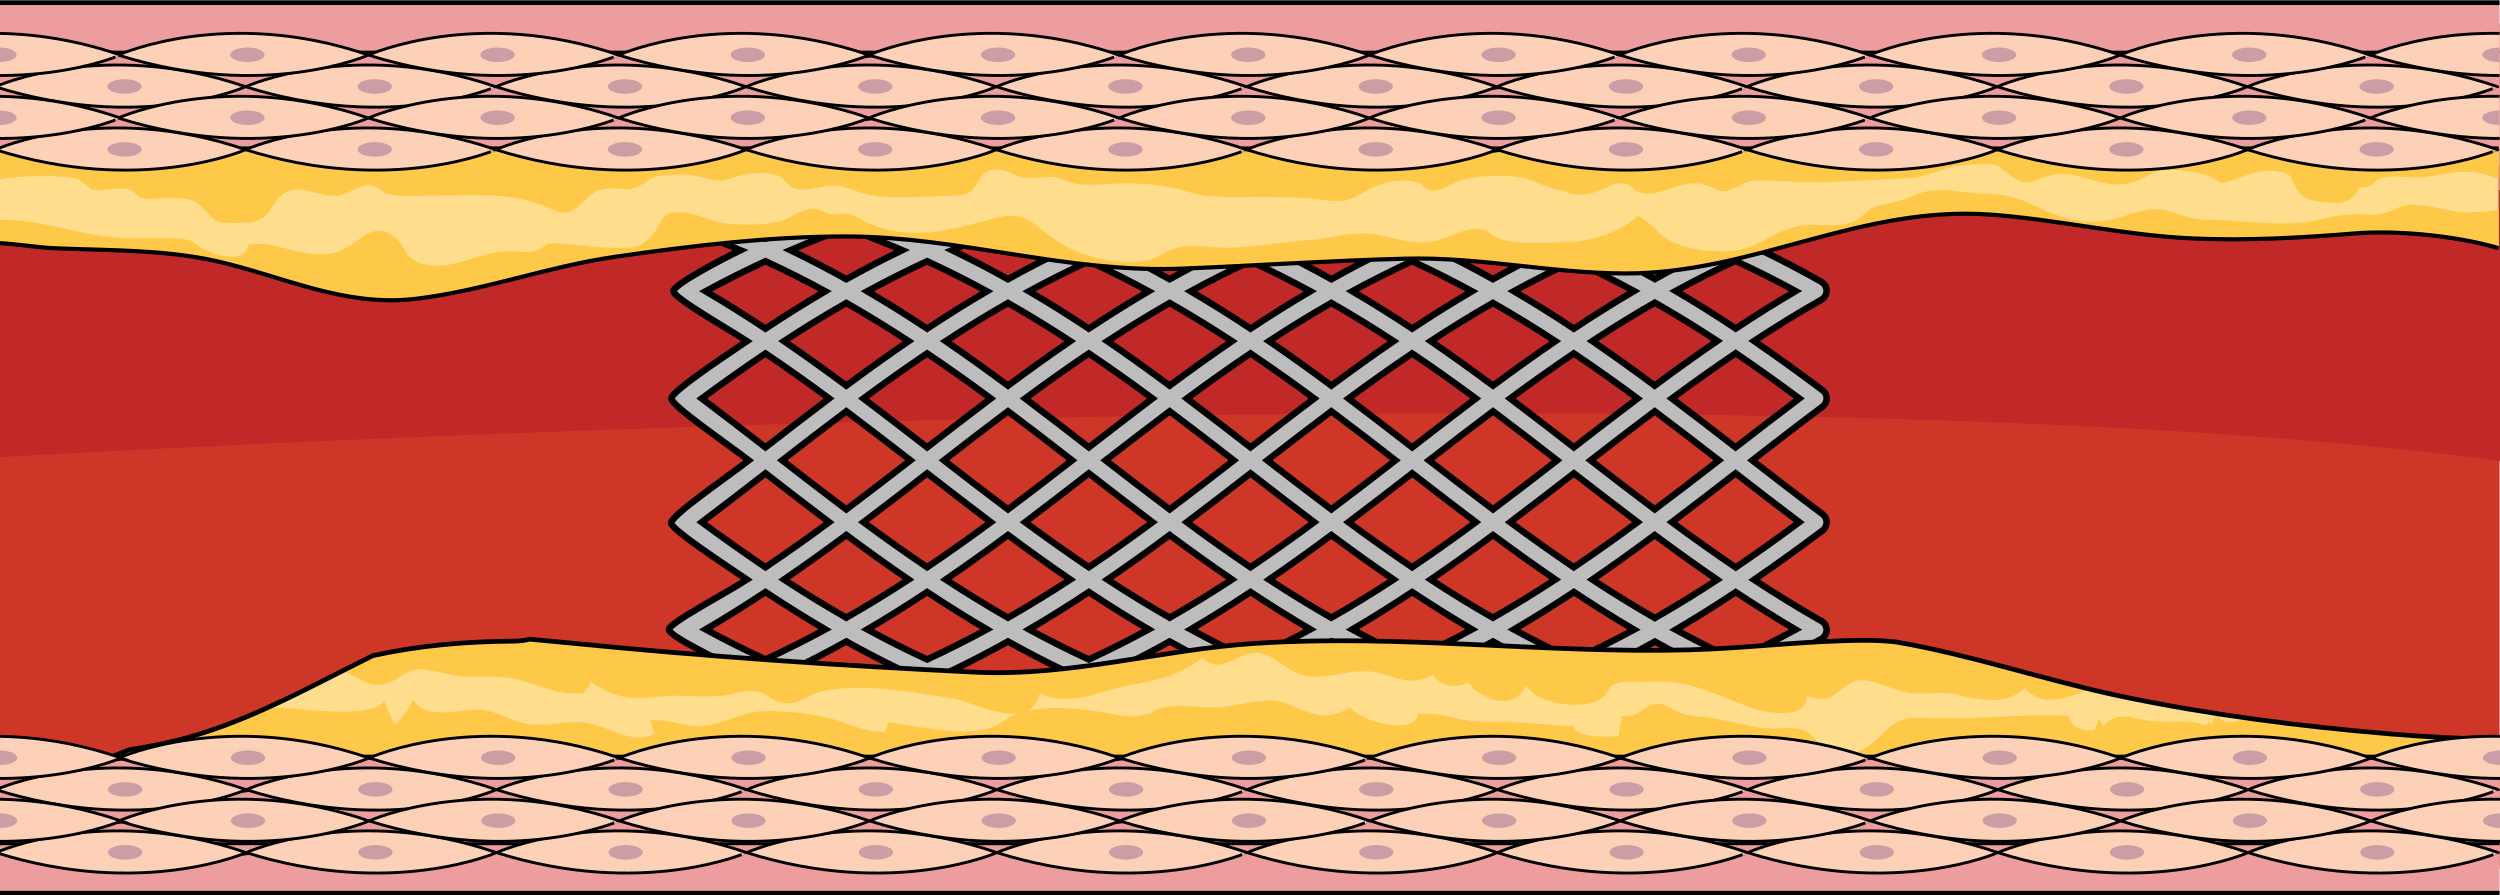 <?xml version="1.0" encoding="utf-8"?>
<!-- Generator: Adobe Illustrator 16.0.0, SVG Export Plug-In . SVG Version: 6.00 Build 0)  -->
<!DOCTYPE svg PUBLIC "-//W3C//DTD SVG 1.1//EN" "http://www.w3.org/Graphics/SVG/1.1/DTD/svg11.dtd">
<svg version="1.1" id="Layer_1" xmlns="http://www.w3.org/2000/svg" xmlns:xlink="http://www.w3.org/1999/xlink" x="0px" y="0px"
	 width="525.614px" height="188.271px" viewBox="0 0 525.614 188.271" enable-background="new 0 0 525.614 188.271"
	 xml:space="preserve">
<g>
	<rect x="-0.168" y="4.944" fill="#CE3728" width="525.693" height="177.643"/>
	<path fill="#C12929" d="M525.614,39.98H0v56.149c0,0,358.628-21.278,525.614,0.775V39.98z"/>
	<path fill="#BDBDBD" stroke="#000000" stroke-width="1.372" stroke-miterlimit="10" d="M140.626,147.863
		c0.003,1.206,8.308,3.98,11.336,4.901h17.936c2.73-0.821,5.412-1.68,8.031-2.587c2.619,0.907,5.302,1.766,8.031,2.587h17.932
		c2.73-0.821,5.412-1.68,8.031-2.586c2.619,0.906,5.3,1.765,8.029,2.586h17.931c2.731-0.821,5.413-1.68,8.032-2.587
		c2.619,0.907,5.3,1.766,8.031,2.587h17.931c2.729-0.821,5.412-1.68,8.031-2.587c2.619,0.907,5.299,1.767,8.029,2.587h17.953
		c2.732-0.82,5.395-1.688,8.004-2.588c2.611,0.904,5.275,1.768,7.994,2.588h18.014c2.674-0.805,5.324-1.658,7.953-2.566
		c2.59,0.9,5.242,1.752,7.943,2.566h19.404c2.674-0.807,5.324-1.655,7.947-2.564c0.176-0.062,0.334-0.148,0.482-0.248
		c0.039-0.025,0.072-0.053,0.111-0.081c0.137-0.106,0.266-0.225,0.371-0.358c0.021-0.023,0.043-0.045,0.061-0.071
		c0.111-0.148,0.193-0.313,0.26-0.484c0.014-0.031,0.039-0.056,0.049-0.089c0.014-0.036,0.016-0.074,0.027-0.11
		c0.01-0.038,0.02-0.077,0.027-0.117c0.023-0.103,0.043-0.203,0.051-0.305c0.002-0.03,0-0.061,0.002-0.091
		c0.006-0.113,0.002-0.226-0.01-0.335c-0.004-0.025-0.01-0.052-0.014-0.075c-0.018-0.119-0.045-0.234-0.082-0.348
		c-0.004-0.009-0.004-0.02-0.008-0.029c-0.004-0.015-0.014-0.028-0.02-0.043c-0.041-0.109-0.09-0.216-0.146-0.318
		c-0.016-0.024-0.031-0.049-0.047-0.073c-0.059-0.095-0.125-0.184-0.197-0.269c-0.02-0.021-0.039-0.043-0.059-0.064
		c-0.074-0.081-0.154-0.153-0.244-0.222c-0.021-0.019-0.047-0.036-0.07-0.054c-0.088-0.062-0.178-0.116-0.271-0.165
		c-0.035-0.017-0.068-0.032-0.1-0.047c-0.059-0.025-0.109-0.056-0.17-0.077c-4.504-1.563-8.848-3.263-13.064-5.072
		c4.332-2.087,8.617-4.332,12.865-6.739c0.16-0.09,0.297-0.202,0.424-0.323c0.023-0.022,0.045-0.047,0.066-0.071
		c0.111-0.118,0.209-0.245,0.291-0.383c0.008-0.014,0.02-0.021,0.027-0.035c0.006-0.008,0.006-0.018,0.01-0.025
		c0.059-0.104,0.104-0.211,0.143-0.321c0.008-0.023,0.02-0.047,0.027-0.07c0.035-0.116,0.061-0.234,0.078-0.354
		c0-0.018,0.006-0.035,0.008-0.054c0.014-0.129,0.016-0.258,0.008-0.388c-0.002-0.007,0-0.015-0.002-0.021
		c-0.01-0.127-0.033-0.253-0.066-0.379c-0.002-0.01-0.004-0.021-0.006-0.029c-0.031-0.11-0.074-0.218-0.125-0.323
		c-0.01-0.024-0.02-0.051-0.031-0.075c-0.016-0.028-0.021-0.058-0.037-0.084c-0.039-0.068-0.088-0.125-0.133-0.187
		c-0.021-0.03-0.039-0.061-0.063-0.089c-0.068-0.086-0.143-0.162-0.221-0.235c-0.023-0.021-0.047-0.046-0.072-0.067
		c-0.086-0.072-0.178-0.137-0.273-0.194c-0.021-0.012-0.037-0.028-0.059-0.04c-4.863-2.756-9.572-5.67-14.168-8.681
		c5-3.43,9.779-6.901,14.387-10.344c0.012-0.01,0.021-0.021,0.033-0.031c0.063-0.048,0.119-0.105,0.176-0.163
		c0.055-0.053,0.109-0.104,0.156-0.162c0.027-0.031,0.057-0.054,0.082-0.086c0.035-0.05,0.061-0.104,0.092-0.154
		c0.016-0.026,0.033-0.052,0.047-0.077c0.061-0.107,0.111-0.216,0.152-0.329c0.002-0.009,0.006-0.019,0.01-0.027
		c0.299-0.862,0.033-1.852-0.738-2.428c-4.975-3.716-9.922-7.543-14.768-11.3c4.848-3.76,9.799-7.588,14.773-11.305
		c0.008-0.007,0.014-0.014,0.021-0.021c0.057-0.044,0.109-0.098,0.164-0.148c0.068-0.065,0.133-0.131,0.191-0.202
		c0.018-0.021,0.039-0.036,0.055-0.058c0.025-0.033,0.039-0.07,0.063-0.104c0.043-0.065,0.084-0.131,0.119-0.199
		c0.029-0.054,0.053-0.109,0.076-0.164c0.033-0.077,0.059-0.156,0.084-0.237c0.014-0.05,0.025-0.097,0.035-0.146
		c0.02-0.094,0.033-0.187,0.041-0.282c0.002-0.036,0.004-0.07,0.006-0.106c0.002-0.11-0.004-0.219-0.018-0.327
		c-0.002-0.021-0.006-0.043-0.008-0.063c-0.02-0.119-0.047-0.235-0.086-0.351c-0.004-0.014-0.01-0.027-0.014-0.041
		c-0.043-0.116-0.094-0.229-0.158-0.34c-0.008-0.013-0.014-0.024-0.021-0.038c-0.037-0.063-0.07-0.128-0.113-0.188
		c-0.035-0.046-0.078-0.082-0.115-0.124c-0.006-0.008-0.014-0.015-0.018-0.021c-0.096-0.106-0.197-0.2-0.309-0.282
		c0,0,0-0.002-0.002-0.002c-4.609-3.445-9.393-6.921-14.396-10.354c4.594-3.009,9.299-5.921,14.16-8.675
		c0.002-0.002,0.004-0.003,0.004-0.003c0.029-0.016,0.051-0.039,0.078-0.055c0.117-0.074,0.225-0.156,0.324-0.247
		c0.049-0.044,0.09-0.094,0.135-0.144c0.074-0.083,0.139-0.17,0.197-0.261c0.025-0.039,0.061-0.068,0.084-0.108
		c0.016-0.026,0.021-0.054,0.035-0.081c0.012-0.022,0.02-0.046,0.031-0.068c0.367-0.787,0.227-1.692-0.324-2.323
		c-0.004-0.004-0.008-0.008-0.01-0.012c-0.09-0.099-0.184-0.19-0.291-0.273c-0.012-0.01-0.025-0.018-0.039-0.026
		c-0.07-0.053-0.137-0.108-0.217-0.153c-4.246-2.406-8.531-4.651-12.859-6.736c4.199-1.802,8.525-3.496,13.01-5.052
		c0.004-0.002,0.008-0.003,0.01-0.005c0.02-0.005,0.035-0.012,0.053-0.019c0.172-0.06,0.326-0.145,0.471-0.239
		c0.043-0.027,0.078-0.057,0.117-0.086c0.145-0.11,0.275-0.23,0.387-0.37c0.01-0.014,0.023-0.024,0.035-0.038
		c0.123-0.163,0.213-0.346,0.287-0.537c0.008-0.021,0.023-0.035,0.029-0.055c0.008-0.023,0.01-0.046,0.016-0.068
		c0.027-0.083,0.045-0.169,0.061-0.256c0.012-0.053,0.021-0.104,0.027-0.156c0.01-0.088,0.012-0.177,0.008-0.268
		c0-0.05,0-0.101-0.006-0.15c-0.006-0.088-0.023-0.176-0.043-0.264c-0.01-0.051-0.02-0.101-0.033-0.15
		c-0.012-0.035-0.014-0.069-0.025-0.104c-0.02-0.054-0.047-0.1-0.07-0.15c-0.02-0.044-0.039-0.088-0.063-0.131
		c-0.043-0.085-0.092-0.165-0.145-0.241c-0.025-0.036-0.053-0.071-0.078-0.104c-0.061-0.077-0.123-0.146-0.193-0.212
		c-0.033-0.031-0.063-0.061-0.096-0.089c-0.076-0.063-0.15-0.118-0.232-0.17c-0.037-0.024-0.074-0.047-0.113-0.068
		c-0.088-0.05-0.18-0.091-0.275-0.128c-0.021-0.009-0.043-0.023-0.068-0.031c-2.516-0.873-5.063-1.688-7.627-2.467H355.47
		c-2.584,0.784-5.127,1.602-7.613,2.465c-2.521-0.872-5.064-1.688-7.627-2.465h-18.666c-2.605,0.791-5.162,1.616-7.666,2.485
		c-2.504-0.863-5.059-1.696-7.676-2.485h-18.613c-2.615,0.791-5.188,1.615-7.699,2.485c-2.512-0.871-5.088-1.694-7.703-2.485
		h-18.587c-2.615,0.791-5.19,1.614-7.702,2.483c-2.512-0.869-5.087-1.692-7.702-2.483h-18.59c-2.615,0.791-5.188,1.614-7.7,2.483
		c-2.513-0.869-5.087-1.692-7.702-2.483h-18.59c-2.616,0.791-5.189,1.614-7.703,2.485c-2.512-0.871-5.087-1.694-7.703-2.485h-18.597
		c-3.212,1.005-10.458,3.555-10.474,4.677c-0.019,1.276,10.738,5.393,14.534,7.016c-4.035,1.95-14.106,7.236-14.11,8.616
		c-0.004,1.379,11.219,7.742,15.456,10.506c-4.472,3.056-15.877,10.543-15.88,12.061s11.812,9.553,16.262,13.003
		c-4.45,3.452-16.359,11.559-16.319,13.179c0.033,1.395,11.466,8.831,15.938,11.887c-4.237,2.764-16.412,9.127-16.409,10.506
		s11.028,6.667,15.063,8.616C151.894,142.594,140.624,146.627,140.626,147.863z M166.177,140.971
		c4.034-1.949,7.953-3.986,11.752-6.108c3.801,2.122,7.718,4.159,11.753,6.108c-3.796,1.623-7.713,3.155-11.753,4.591
		C173.889,144.126,169.973,142.594,166.177,140.971z M317.507,83.777c4.361-3.218,8.811-6.39,13.379-9.479
		c4.582,3.089,9.041,6.261,13.41,9.484c-4.533,3.416-8.992,6.855-13.398,10.273C326.474,90.624,322.026,87.184,317.507,83.777z
		 M344.296,109.782c-4.369,3.224-8.83,6.396-13.41,9.486c-4.57-3.09-9.02-6.261-13.381-9.479c4.52-3.407,8.969-6.847,13.393-10.279
		C335.304,102.928,339.763,106.364,344.296,109.782z M327.382,96.783c-4.449,3.45-8.926,6.904-13.479,10.319
		c-4.557-3.422-9.037-6.874-13.48-10.319c4.443-3.444,8.924-6.897,13.482-10.319C318.458,89.879,322.933,93.333,327.382,96.783z
		 M310.298,109.788c-4.367,3.221-8.824,6.391-13.402,9.479c-4.572-3.088-9.02-6.259-13.381-9.477
		c4.52-3.407,8.967-6.847,13.393-10.28C301.323,102.936,305.771,106.377,310.298,109.788z M296.907,94.057
		c-4.426-3.433-8.873-6.873-13.393-10.279c4.361-3.218,8.811-6.39,13.383-9.477c4.578,3.089,9.033,6.257,13.4,9.479
		C305.771,87.19,301.323,90.631,296.907,94.057z M293.39,96.783c-4.449,3.452-8.928,6.907-13.482,10.324
		c-4.557-3.418-9.033-6.875-13.48-10.324c4.447-3.447,8.924-6.904,13.482-10.323C284.464,89.876,288.94,93.332,293.39,96.783z
		 M276.304,109.79c-4.365,3.22-8.818,6.388-13.396,9.475c-4.574-3.086-9.022-6.257-13.385-9.477
		c4.519-3.406,8.965-6.845,13.389-10.277C267.333,102.941,271.78,106.382,276.304,109.79z M262.913,94.059
		c-4.425-3.433-8.873-6.872-13.391-10.278c4.364-3.22,8.812-6.391,13.387-9.478c4.576,3.087,9.031,6.255,13.395,9.475
		C271.782,87.187,267.333,90.627,262.913,94.059z M259.396,96.785c-4.449,3.45-8.926,6.904-13.479,10.32
		c-4.555-3.416-9.033-6.87-13.481-10.32c4.448-3.45,8.927-6.905,13.481-10.323C250.47,89.879,254.947,93.333,259.396,96.785z
		 M242.308,109.79c-4.361,3.219-8.814,6.386-13.389,9.472c-4.575-3.086-9.027-6.253-13.393-9.473
		c4.521-3.406,8.968-6.846,13.393-10.278C233.343,102.943,237.789,106.385,242.308,109.79z M228.917,94.059
		c-4.423-3.435-8.87-6.874-13.391-10.279c4.363-3.219,8.817-6.386,13.393-9.473c4.574,3.085,9.025,6.253,13.389,9.471
		C237.789,87.184,233.343,90.626,228.917,94.059z M225.404,96.783c-4.451,3.452-8.928,6.906-13.48,10.322
		c-4.555-3.416-9.032-6.87-13.482-10.322c4.45-3.45,8.928-6.905,13.48-10.321C216.476,89.878,220.953,93.333,225.404,96.783z
		 M194.927,94.059c-4.425-3.433-8.874-6.874-13.393-10.279c4.363-3.22,8.816-6.386,13.391-9.473
		c4.576,3.087,9.029,6.254,13.394,9.473C203.798,87.185,199.351,90.626,194.927,94.059z M208.319,109.789
		c-4.364,3.219-8.817,6.386-13.394,9.473c-4.573-3.087-9.027-6.253-13.391-9.473c4.519-3.406,8.968-6.847,13.393-10.279
		C199.351,102.942,203.798,106.383,208.319,109.789z M207.501,132.33c-4.059,2.204-8.241,4.317-12.576,6.316
		c-4.335-1.999-8.517-4.112-12.575-6.316c4.315-2.531,8.499-5.159,12.575-7.858C199.003,127.171,203.186,129.799,207.501,132.33z
		 M198.825,121.848c4.47-3.055,8.821-6.19,13.1-9.364c4.276,3.174,8.627,6.308,13.097,9.364c-4.236,2.764-8.593,5.445-13.1,8.021
		C207.417,127.293,203.062,124.612,198.825,121.848z M228.919,124.471c4.076,2.7,8.261,5.328,12.576,7.859
		c-4.059,2.204-8.24,4.317-12.575,6.316c-4.336-1.999-8.519-4.112-12.578-6.316C220.658,129.797,224.843,127.171,228.919,124.471z
		 M232.817,121.848c4.47-3.055,8.819-6.188,13.096-9.361c4.277,3.174,8.636,6.302,13.107,9.358
		c-4.238,2.765-8.597,5.448-13.104,8.024C241.41,127.295,237.054,124.612,232.817,121.848z M262.919,124.468
		c4.076,2.699,8.26,5.326,12.574,7.858c-4.061,2.205-8.244,4.32-12.58,6.319c-4.335-1.998-8.517-4.111-12.576-6.315
		C254.656,129.797,258.84,127.169,262.919,124.468z M266.806,121.852c4.471-3.057,8.822-6.19,13.1-9.365
		c4.277,3.173,8.627,6.305,13.1,9.362c-4.242,2.768-8.604,5.451-13.113,8.029C275.39,127.303,271.04,124.615,266.806,121.852z
		 M296.903,124.471c4.074,2.7,8.258,5.329,12.572,7.862c-4.063,2.205-8.246,4.318-12.582,6.317
		c-4.334-1.999-8.523-4.105-12.584-6.311C288.632,129.806,292.821,127.174,296.903,124.471z M300.79,121.854
		c4.477-3.058,8.83-6.194,13.111-9.372c4.273,3.172,8.635,6.3,13.105,9.358c-4.246,2.771-8.615,5.461-13.131,8.042
		C309.378,127.306,305.024,124.62,300.79,121.854z M330.903,124.468c4.098,2.719,8.307,5.361,12.645,7.909
		c-4.045,2.194-8.254,4.312-12.643,6.325c-4.348-2.009-8.541-4.136-12.615-6.353C322.618,129.811,326.813,127.176,330.903,124.468z
		 M334.784,121.855c4.473-3.058,8.826-6.194,13.105-9.369c4.293,3.186,8.67,6.332,13.152,9.401
		c-4.193,2.746-8.559,5.443-13.127,8.053C343.399,127.35,339.04,124.64,334.784,121.855z M334.415,96.783
		c4.434-3.438,8.92-6.892,13.484-10.318c4.551,3.414,9.027,6.868,13.475,10.317c-4.447,3.45-8.924,6.902-13.475,10.318
		C343.335,103.675,338.849,100.22,334.415,96.783z M347.89,81.079c-4.279-3.175-8.631-6.309-13.105-9.366
		c4.258-2.785,8.619-5.496,13.135-8.087c4.564,2.608,8.93,5.306,13.123,8.052C356.56,74.747,352.181,77.894,347.89,81.079z
		 M330.903,69.099c-4.09-2.707-8.285-5.341-12.613-7.88c4.074-2.218,8.27-4.346,12.617-6.354c4.389,2.015,8.596,4.131,12.643,6.324
		C339.212,63.737,335.001,66.381,330.903,69.099z M327.009,71.725c-4.471,3.059-8.832,6.188-13.107,9.358
		c-4.279-3.177-8.635-6.313-13.109-9.37c4.234-2.767,8.586-5.451,13.084-8.027C318.394,66.266,322.761,68.954,327.009,71.725z
		 M296.905,69.097c-4.08-2.704-8.271-5.335-12.594-7.871c4.059-2.203,8.25-4.311,12.582-6.31c4.336,1.999,8.521,4.114,12.582,6.317
		C305.161,63.769,300.981,66.396,296.905,69.097z M293.005,71.72c-4.469,3.056-8.822,6.188-13.098,9.361
		c-4.277-3.175-8.629-6.309-13.102-9.364c4.236-2.766,8.584-5.453,13.086-8.027C284.401,66.267,288.763,68.951,293.005,71.72z
		 M262.921,69.101c-4.08-2.701-8.265-5.33-12.583-7.864c4.06-2.202,8.24-4.316,12.576-6.314c4.338,2,8.521,4.113,12.582,6.318
		C271.181,63.773,266.995,66.4,262.921,69.101z M259.02,71.724c-4.47,3.056-8.83,6.185-13.107,9.358
		c-4.276-3.173-8.626-6.307-13.096-9.361c4.237-2.765,8.595-5.447,13.1-8.022C250.424,66.274,254.782,68.957,259.02,71.724z
		 M228.919,69.097c-4.076-2.7-8.26-5.327-12.577-7.859c4.06-2.203,8.243-4.317,12.578-6.315c4.335,1.998,8.517,4.11,12.575,6.314
		C237.18,63.77,232.997,66.396,228.919,69.097z M225.021,71.721c-4.47,3.057-8.82,6.19-13.098,9.364
		c-4.277-3.174-8.629-6.308-13.1-9.364c4.236-2.765,8.594-5.446,13.098-8.021C216.428,66.274,220.785,68.957,225.021,71.721z
		 M194.925,69.097c-4.076-2.7-8.26-5.327-12.575-7.859c4.059-2.203,8.24-4.317,12.575-6.315c4.335,1.998,8.518,4.112,12.576,6.315
		C203.185,63.77,199.003,66.396,194.925,69.097z M191.028,71.721c-4.471,3.057-8.821,6.188-13.099,9.362
		c-4.277-3.174-8.628-6.308-13.098-9.362c4.235-2.765,8.593-5.447,13.098-8.021C182.434,66.273,186.791,68.956,191.028,71.721z
		 M177.931,86.461c4.553,3.417,9.029,6.872,13.481,10.322c-4.452,3.452-8.929,6.907-13.481,10.324
		c-4.555-3.417-9.032-6.872-13.482-10.324C168.899,93.333,173.376,89.878,177.931,86.461z M191.028,121.848
		c-4.235,2.765-8.594,5.447-13.099,8.021c-4.505-2.574-8.861-5.257-13.098-8.021c4.47-3.055,8.82-6.188,13.098-9.363
		C182.207,115.659,186.557,118.793,191.028,121.848z M194.927,150.768c-3.572-0.927-7.054-1.924-10.438-2.996
		c3.574-1.379,7.051-2.832,10.436-4.356c3.386,1.524,6.861,2.979,10.439,4.356C201.978,148.844,198.5,149.841,194.927,150.768z
		 M200.169,140.971c4.034-1.949,7.953-3.986,11.752-6.109c3.802,2.123,7.72,4.16,11.756,6.11c-3.798,1.623-7.713,3.154-11.754,4.59
		C207.881,144.126,203.965,142.594,200.169,140.971z M228.919,150.768c-3.572-0.927-7.053-1.924-10.438-2.996
		c3.576-1.378,7.053-2.832,10.438-4.354c3.383,1.522,6.86,2.977,10.437,4.354C235.971,148.844,232.492,149.841,228.919,150.768z
		 M234.163,140.972c4.036-1.95,7.954-3.987,11.754-6.109c3.799,2.122,7.718,4.159,11.753,6.108
		c-3.797,1.623-7.713,3.155-11.754,4.591C241.875,144.126,237.958,142.594,234.163,140.972z M262.913,150.768
		c-3.574-0.927-7.053-1.924-10.439-2.997c3.576-1.378,7.053-2.832,10.437-4.355c3.385,1.523,6.861,2.978,10.438,4.356
		C269.966,148.844,266.483,149.841,262.913,150.768z M268.155,140.971c4.037-1.952,7.957-3.989,11.758-6.113
		c3.799,2.121,7.695,4.172,11.729,6.121c-3.789,1.621-7.699,3.15-11.732,4.583C275.868,144.126,271.95,142.594,268.155,140.971z
		 M296.897,150.767c-3.568-0.927-7.047-1.924-10.43-2.995c3.572-1.376,7.043-2.828,10.424-4.35
		c3.385,1.524,6.867,2.976,10.443,4.355C303.958,148.843,300.479,149.84,296.897,150.767z M302.124,140.982
		c4.037-1.95,7.959-3.989,11.762-6.112c3.813,2.132,7.736,4.183,11.783,6.141c-3.777,1.607-7.676,3.144-11.732,4.576
		C309.878,144.146,305.937,142.614,302.124,140.982z M330.954,150.796c-3.586-0.929-7.074-1.934-10.471-3.01
		c3.588-1.376,7.053-2.828,10.42-4.336c3.391,1.526,6.861,2.992,10.443,4.374C337.927,148.905,334.458,149.888,330.954,150.796z
		 M336.136,141.022c4.082-1.966,8.012-4.016,11.799-6.131c3.803,2.13,7.713,4.176,11.744,6.129c-3.887,1.658-7.811,3.2-11.791,4.61
		C343.849,144.192,339.935,142.651,336.136,141.022z M375.876,148.048c-3.418,1.068-6.885,2.05-10.396,2.945
		c-3.807-0.974-7.504-2.034-11.1-3.176c3.533-1.359,7.037-2.806,10.504-4.36C368.45,145.065,372.103,146.605,375.876,148.048z
		 M377.522,132.369c-4.18,2.273-8.4,4.392-12.668,6.354c-4.316-1.998-8.488-4.119-12.545-6.331
		c4.381-2.569,8.574-5.216,12.617-7.903C369.019,127.203,373.214,129.836,377.522,132.369z M378.298,109.789
		c-4.289,3.174-8.729,6.364-13.371,9.512c-4.578-3.098-9.047-6.28-13.426-9.515c4.52-3.405,8.967-6.845,13.391-10.279
		C369.282,102.914,373.772,106.375,378.298,109.789z M378.298,83.777c-4.525,3.414-9.018,6.875-13.408,10.279
		c-4.424-3.433-8.869-6.872-13.389-10.277c4.379-3.234,8.848-6.415,13.426-9.515C369.569,77.412,374.007,80.603,378.298,83.777z
		 M377.521,61.199c-4.307,2.531-8.502,5.163-12.594,7.878c-4.041-2.686-8.234-5.333-12.615-7.902
		c4.057-2.212,8.227-4.331,12.543-6.329C369.122,56.808,373.341,58.924,377.521,61.199z M365.478,42.574
		c3.514,0.896,6.979,1.878,10.396,2.946c-3.771,1.442-7.424,2.982-10.99,4.591c-3.467-1.555-6.971-3.003-10.506-4.36
		C357.976,44.608,361.673,43.549,365.478,42.574z M347.888,47.937c3.98,1.41,7.904,2.953,11.791,4.611
		c-4.029,1.951-7.941,3.998-11.742,6.127c-3.789-2.115-7.715-4.164-11.799-6.131C339.937,50.915,343.849,49.375,347.888,47.937z
		 M330.954,42.772c3.504,0.907,6.973,1.89,10.393,2.972c-3.578,1.381-7.051,2.846-10.439,4.374
		c-3.369-1.51-6.834-2.961-10.422-4.338C323.882,44.704,327.368,43.7,330.954,42.772z M313.937,47.979
		c4.059,1.435,7.955,2.971,11.734,4.578c-4.047,1.958-7.971,4.008-11.783,6.14c-3.803-2.124-7.727-4.161-11.764-6.112
		C305.937,50.954,309.878,49.421,313.937,47.979z M296.899,42.802c3.582,0.925,7.061,1.924,10.439,2.988
		c-3.58,1.379-7.063,2.83-10.447,4.355c-3.381-1.521-6.852-2.973-10.424-4.35C289.853,44.726,293.329,43.729,296.899,42.802z
		 M291.642,52.588c-4.031,1.949-7.928,4-11.725,6.122c-3.801-2.125-7.723-4.162-11.762-6.114c3.797-1.621,7.713-3.153,11.754-4.589
		C283.942,49.439,287.853,50.969,291.642,52.588z M262.913,42.801c3.572,0.926,7.053,1.923,10.438,2.995
		c-3.576,1.379-7.053,2.833-10.438,4.355c-3.385-1.522-6.861-2.977-10.437-4.355C255.86,44.724,259.341,43.727,262.913,42.801z
		 M257.669,52.596c-4.035,1.951-7.953,3.986-11.753,6.11c-3.799-2.124-7.718-4.159-11.753-6.11
		c3.797-1.623,7.713-3.153,11.753-4.589C249.957,49.442,253.873,50.975,257.669,52.596z M228.92,42.801
		c3.571,0.926,7.052,1.923,10.437,2.995c-3.576,1.379-7.052,2.833-10.437,4.355c-3.385-1.522-6.861-2.977-10.438-4.355
		C221.867,44.724,225.348,43.727,228.92,42.801z M223.677,52.596c-4.035,1.951-7.954,3.988-11.756,6.111
		c-3.799-2.123-7.718-4.16-11.752-6.109c3.796-1.623,7.712-3.155,11.755-4.591C215.964,49.442,219.88,50.973,223.677,52.596z
		 M194.928,42.801c3.571,0.926,7.052,1.923,10.437,2.995c-3.576,1.379-7.054,2.833-10.439,4.355
		c-3.385-1.522-6.859-2.976-10.436-4.354C187.874,44.724,191.355,43.727,194.928,42.801z M189.682,52.598
		c-4.035,1.949-7.954,3.986-11.753,6.108c-3.799-2.122-7.718-4.158-11.752-6.108c3.796-1.623,7.712-3.155,11.752-4.591
		C181.97,49.442,185.886,50.975,189.682,52.598z M150.495,45.796c3.384-1.072,6.865-2.069,10.437-2.995
		c3.573,0.926,7.054,1.923,10.439,2.997c-3.576,1.378-7.052,2.831-10.438,4.354C157.548,48.629,154.072,47.175,150.495,45.796z
		 M148.358,61.237c4.06-2.203,8.24-4.317,12.575-6.314c4.335,1.997,8.518,4.111,12.576,6.314c-4.316,2.532-8.5,5.159-12.576,7.859
		C156.857,66.396,152.673,63.77,148.358,61.237z M147.542,83.779c4.362-3.22,8.817-6.388,13.392-9.473
		c4.575,3.085,9.029,6.253,13.393,9.471c-4.52,3.406-8.968,6.847-13.393,10.279C156.507,90.624,152.06,87.185,147.542,83.779z
		 M147.542,109.79c4.519-3.407,8.966-6.847,13.392-10.279c4.425,3.433,8.873,6.874,13.393,10.279
		c-4.363,3.219-8.817,6.386-13.393,9.472C156.359,116.176,151.904,113.009,147.542,109.79z M148.358,132.33
		c4.315-2.531,8.499-5.159,12.575-7.858c4.076,2.699,8.26,5.327,12.576,7.858c-4.059,2.204-8.241,4.317-12.576,6.316
		C156.598,136.647,152.417,134.534,148.358,132.33z M160.933,143.415c3.385,1.524,6.861,2.978,10.437,4.356
		c-3.385,1.072-6.865,2.069-10.438,2.996c-3.572-0.927-7.052-1.924-10.437-2.996C154.072,146.394,157.548,144.939,160.933,143.415z"
		/>
	<rect x="-0.296" y="0.559" fill="#ED9D9D" width="525.821" height="34.173"/>
	<line fill="none" stroke="#000000" stroke-miterlimit="10" x1="-0.296" y1="0.559" x2="525.524" y2="0.559"/>
	<rect x="-0.296" y="159.309" fill="#ED9D9D" width="525.821" height="28.479"/>
	<line fill="#ED9D9D" stroke="#000000" stroke-miterlimit="10" x1="525.524" y1="187.788" x2="-0.296" y2="187.788"/>
	
		<line fill="#F8B4AA" stroke="#000000" stroke-width="0.626" stroke-miterlimit="10" x1="525.524" y1="10.961" x2="-0.296" y2="10.961"/>
	
		<line fill="#F8B4AA" stroke="#000000" stroke-width="0.626" stroke-miterlimit="10" x1="-0.296" y1="177.388" x2="525.524" y2="177.388"/>
	<path fill="#FEDD8C" d="M11.407,52.193c11.292,0.477,23.056,0.244,34.017,2.695c13.974,3.127,26.813,9.709,41.894,7.946
		c14.235-1.664,27.741-6.789,41.979-8.839c15.866-2.286,32.483-4.305,48.616-4.283c24.031,0.034,46.213,7.733,70.505,6.771
		c15.749-0.625,31.495-1.719,47.338-2.101c15.404-0.372,30.422,3.083,45.918,3.11c27.156,0.047,49.346-14.467,77.197-12.346
		c13.975,1.065,27.773,4.317,41.795,4.97c11.721,0.544,23.105-0.121,34.637-1.051c7.48-0.602,19.922,0.178,30.016,3.106V31.289
		H-0.263v19.806C3.867,51.349,8.138,52.057,11.407,52.193z"/>
	<path fill="#FEC948" d="M525.317,31.289H-0.263v6.402c4.399-0.694,10.046-0.923,14.232-0.424c1.034,0.123,1.636,0.146,2.61,0.511
		c1.007,0.379,2.114,1.822,2.742,2.005c2.385,0.691,5.385-0.731,8.113,0.123c0.973,0.306,1.367,1.423,2.354,1.729
		c1.412,0.437,3.973,0.04,5.461,0.039c4.49-0.004,5.599,0.062,8.229,2.91c2.264,2.452,2.598,2.322,6.733,2.276
		c5.567-0.061,5.515-1.31,7.913-4.649c3.256-4.533,7.569-1.22,12.054-1.052c3.179,0.12,4.645-2.518,7.983-2.084
		c1.939,0.253,1.631,1.026,3.111,1.594c2.171,0.832,5.359,0.486,8.025,0.487c8.047,0.001,16.719-0.934,24.207,1.807
		c3.795,1.389,5.222,3.102,8.572-0.002c1.951-1.81,2.671-3.092,5.895-3.361c1.841-0.151,3.492,0.438,5.213,0.038
		c1.537-0.357,2.955-1.994,4.658-2.463c2.004-0.552,4.354-0.549,6.456-0.447c2.283,0.112,4.286,0.998,6.362,1.195
		c1.935,0.186,2.674-0.437,4.785-0.943c2.368-0.569,6.08-1.023,8.217-0.006c2.594,1.236,1.506,2.85,5.204,2.904
		c2.502,0.038,4.706-1.162,7.373-0.803c1.923,0.261,4.17,1.381,6.272,1.813c5.918,1.215,12.237,0.223,17.965,0.28
		c6.804,0.069,3.745-5.937,9.55-5.459c2.155,0.176,2.854,1.081,4.85,1.574c2.071,0.512,4.807-0.346,6.954-0.016
		c1.58,0.243,2.633,1.018,4.069,1.311c3.216,0.656,7.812-0.066,11.106-0.033c4.504,0.045,8.468,0.489,12.666,1.758
		c4.926,1.487,9.881,1.111,15.494,1.111c4.662,0,9.338,0.086,13.502,0.662c3.904,0.54,5.199,0.062,8.529-1.935
		c2.77-1.661,7.109-2.814,10.758-1.801c0.744,0.207,2.438,1.711,2.809,1.753c2.41,0.284,4.768-1.879,7.002-2.413
		c3.887-0.929,11.039-1.092,14.582,0.349c2.18,0.887,2.99,1.408,5.404,1.867c1.223,0.232,1.879,0.819,3.479,0.998
		c2.65,0.295,3.758-0.393,5.984-1.253c1.32-0.511,1.932-1.101,3.482-1.083c2.68,0.029,2.035,1.213,3.881,1.828
		c4.143,1.383,7.656-2.156,12.508-1.83c1.934,0.13,3.68,1.499,4.992,1.606c1.693,0.137,0.988-0.221,2.439-0.61
		c1.518-0.406,2.004-1.26,3.838-1.516c1.596-0.224,3.799-0.123,5.42,0c8.891,0.677,17.848-0.186,26.975-0.526
		c4.998-0.187,7.508-2.551,12.809-2.838c1.477-0.079,4.215-0.35,5.609-0.024c1.873,0.436,2.576,1.777,4.162,2.707
		c3.854,2.258,4.107,0.076,8.719-0.627c6.137-0.937,10.344,3.804,17.158,1.325c3.166-1.151,3.383-2.494,7.504-2.35
		c3.443,0.119,7.832,0.712,10.184,2.837c3.936-0.676,7.143-3.169,11.584-2.578c4.002,0.532,2.857,1.457,4.307,3.629
		c1.303,1.957,2.33,2.491,5.215,2.865c4.715,0.609,6.434,0.076,8.17-3.097c2.568,0.264,2.764-1.356,4.656-1.913
		c2.705-0.792,6.029,0.139,8.855-0.201c4.781-0.576,8.148-1.845,12.672-0.634c1.242,0.332,2.059,0.879,2.963,1.017V31.289z"/>
	<path fill="#FEC948" d="M525.317,44.131c-1.795,0.374-3.809,0.454-6.018,0.525c-4.324,0.139-8.512-1.771-12.436-1.61
		c-2.592,0.106-4.145,1.608-6.67,2.048c-1.674,0.292-3.883-0.097-5.613-0.047c-3.65,0.104-5.822,1.05-9.24,1.584
		c-6.682,1.042-14.684-0.456-21.43-0.407c-3.922,0.027-6.299-1.751-9.408-2.155c-4.762-0.617-8.316,2.333-13.771,2.53
		c-10.025,0.363-13.393-5.792-22.705-5.831c-3.611-0.015-7.211-0.896-10.693-0.776c-3.682,0.127-4.688,1.179-8.088,2.243
		c-1.971,0.616-3.641,0.646-5.211,1.313c-1.734,0.737-2.582,2.437-4.771,3.18c-3.307,1.122-6.521,0.301-9.986,0.653
		c-6.73,0.683-9.25,5.494-16.846,5.445c-4.244-0.026-8.049-0.353-11.594-2.391c-2.51-1.444-3.861-3.919-6.541-5.056
		c-3.283,3.251-9.33,5.338-14.584,5.5c-4.35,0.135-9.943,0.583-14.02-0.553c-2.527-0.704-2.563-2.382-5.85-2.196
		c-2.766,0.156-6.229,2.486-9.617,2.759c-3.848,0.309-5.852-0.532-9.299-1.284c-6.711-1.465-9.439,0.432-15.822,0.888
		c-5.516,0.394-10.145,1.199-15.453,1.556c-3.678,0.247-8.314-0.78-11.857-0.008c-2.424,0.528-3.957,2.097-6.439,2.672
		c-6.202,1.438-14.124-0.841-18.76-3.756c-4.765-2.997-6.422-6.893-13.068-5.172c-9.434,2.442-17.767,5.187-27.025,1.12
		c-1.525-0.67-1.76-1.327-3.939-1.857c-1.166-0.283-2.916,0.037-4.148-0.059c-1.412-0.11-1.752-1.222-3.424-1.133
		c-2.852,0.151-4.498,2.039-7.081,2.686c-3.315,0.829-7.944,0.758-11.366,0.448c-3.137-0.283-6.043-2.221-8.949-2.362
		c-4.902-0.238-4.008,1.668-6.119,4.406c-2.799,3.632-4.795,3.069-10.334,3.015c-3.805-0.038-8.668-1.208-11.924-0.796
		c0.063-0.008-2.227,1.435-2.986,1.604c-1.426,0.315-3.645-0.023-5.126-0.03c-6.489-0.03-11.503,4.178-17.948,2.733
		c-4.718-1.059-3.723-4.664-7.043-6.354c-4.838-2.461-6.949,2.64-11.516,3.84c-6.399,1.684-12.385-2.479-18.318-1.716
		c-0.76,4.38-6.764,2.434-9.424,1.04c-3.408-1.786-1.648-1.901-6.094-2.257c-2.94-0.235-6.035-0.01-8.995-0.01
		c-10.019,0-17.407-3.89-27.479-3.89l-0.55,0.234v4.646c4.13,0.254,8.401,0.962,11.67,1.099c11.292,0.477,23.056,0.244,34.017,2.695
		c13.974,3.127,26.813,9.709,41.894,7.946c14.235-1.664,27.741-6.789,41.979-8.839c15.866-2.286,32.483-4.305,48.616-4.283
		c24.031,0.034,46.213,7.733,70.505,6.771c15.749-0.625,31.495-1.719,47.338-2.101c15.404-0.372,30.422,3.083,45.918,3.11
		c27.156,0.047,49.346-14.467,77.197-12.346c13.975,1.065,27.773,4.317,41.795,4.97c11.721,0.544,23.105-0.121,34.637-1.051
		c7.48-0.602,19.922,0.178,30.016,3.106V44.131z"/>
	<path fill="none" stroke="#000000" stroke-width="0.881" stroke-miterlimit="10" d="M-0.263,51.095
		c4.13,0.254,8.401,0.962,11.67,1.099c11.292,0.477,23.056,0.244,34.017,2.695c13.974,3.127,26.813,9.709,41.894,7.946
		c14.235-1.664,27.741-6.789,41.979-8.839c15.866-2.286,32.483-4.305,48.616-4.283c24.031,0.034,46.213,7.733,70.505,6.771
		c15.749-0.625,31.495-1.719,47.338-2.101c15.404-0.372,30.422,3.083,45.918,3.11c27.156,0.047,49.346-14.467,77.197-12.346
		c13.975,1.065,27.773,4.317,41.795,4.97c11.721,0.544,23.105-0.121,34.637-1.051c7.48-0.602,19.922,0.178,30.016,3.106"/>
	
		<line fill="none" stroke="#000000" stroke-width="0.999" stroke-miterlimit="10" x1="525.317" y1="31.289" x2="-0.263" y2="31.289"/>
	<path fill="#FEC948" d="M487.616,150.013c0.006,0.009,0.012,0.017,0.016,0.025c0.014-0.007,0.027-0.011,0.041-0.017
		C487.647,149.689,487.628,149.687,487.616,150.013z"/>
	
		<line fill="none" stroke="#000000" stroke-width="0.999" stroke-miterlimit="10" x1="-0.263" y1="159.164" x2="525.317" y2="159.164"/>
	<g>
		<path fill="#ED9D9D" stroke="#000000" stroke-miterlimit="10" d="M58.873,147.575c-0.083,0.039-0.166,0.08-0.25,0.119
			c129.661,0.225,259.755,0.186,388.773-0.119H58.873z"/>
		<path fill="#FEDD8C" d="M502.489,154.301c-18.977-1.595-37.963-4.01-56.609-7.927c-15.873-3.333-31.451-8.727-47.461-11.438
			c-1.975-0.188-3.975-0.309-6.016-0.307c-12.607,0.012-24.754,1.669-37.248,2c-30.432,0.807-60.609-3.364-91.26-1.365
			c-19.712,1.285-38.841,7.021-58.689,6.066c-28.006-1.348-56.596-3.283-84.437-6.054c-3.129-0.312-6.257-0.615-9.385-0.894
			c-1.036,0.257-2.15,0.412-3.361,0.418c-10.022,0.053-19.892,0.899-29.634,3.044c-13.625,6.713-27.121,14.509-42.015,18.01
			c-3.041,0.715-6.092,1.294-9.15,1.765c-1.303,0.525-2.608,1.04-3.917,1.545h502.009v-3.718
			C517.7,155.316,510.085,154.939,502.489,154.301z"/>
		<path fill="#FEC948" d="M502.489,154.301c-9.949-0.836-19.9-1.906-29.805-3.292c-2.596,0.552-5.275,1.914-6.611-0.973
			c-0.016-0.003-0.031-0.005-0.045-0.008c-0.281,0.588-0.797,1.283-0.928,2.155c-0.506,0.144-0.711-0.707-0.791-0.697
			c-0.145,0.251-0.213,0.997-0.518,1.109c-3.01-1.529-7.328-0.648-10.807-0.908c-4.145-0.311-7.965-2.598-10.711,1.021
			c-0.227-0.473-0.723-0.994-0.949-1.66c-0.068,0.723-0.73,1.592-0.83,2.398c-2.441,0.505-5.027-0.4-5.615-2.896
			c-10.055-0.576-19.459,0.854-29.277,0.391c-5.326-0.252-6.619,0.139-10.379,3.881c-3.055,3.04-6.736,5.101-11.236,2.699
			c-1.996-1.064-2.523-3.195-4.805-4.029c-2.24-0.82-6.111-0.036-8.57-0.399c-3.926-0.579-7.197-1.606-11.135-2.175
			c-1.725-0.248-4.064-0.393-5.709-0.865c-1.242-0.355-3.795-2.037-4.752-2.074c-3.537-0.135-3.926,2.963-8.139,2.572
			c0.035,1.436-0.441,2.777-0.551,4.192c-2.455,0.179-8.664,0.556-9.523-2.021c-5.139-0.325-10.488-0.936-15.471-0.962
			c-3.5-0.019-5.643,0.091-9.176-0.757c-2.525-0.604-5.4-1.251-8.033-0.885c-0.641,4.725-12.285,1.539-14.295-1.426
			c-5.242,3.391-8.537,1.034-13.418-0.811c-4.6-1.738-10.21,0.889-15.45,0.873c-3.224-0.01-7.224-0.663-10.374,0
			c-1.367,0.287-2.648,1.224-3.413,1.416c-3.101,0.779-5.062,0.419-8.434-0.227c-5.464-1.047-12.468-1.727-17.938-0.216
			c-2.891,0.798-5.017,3.095-7.853,3.686c-5.641,1.175-14.653-0.804-20.232-1.577c-0.053,0.721-0.537,1.322-0.582,2.042
			c-3.461,0.059-6.143-1.003-9.447-2.203c-4.468-1.622-11.401-2.278-16.323-2.162c-4.995,0.118-9.556,3.804-15.199,3.036
			c-2.979-0.406-5.278-1.297-8.571-1.135c0.393,0.514,0.681,2.224,1.205,2.874c-4.96,2.287-9.23-1.242-13.783-2.202
			c-4.258-0.896-8.961,0.908-13.4,0.039c-4.387-0.857-6.268-2.947-10.432-2.938c-4.037,0.009-10.725,2.294-13.297-2.031
			c-1.109,1.759-2.121,4.054-3.909,5.022c-1.011-1.523-1.571-3.363-2.245-5.033c-1.314,4.38-18.813,1.62-22.793,1.609
			c-0.551-0.002-1.113,0.014-1.672,0.023c-6.434,2.921-13.014,5.458-19.894,7.075c-3.041,0.715-6.092,1.294-9.15,1.765
			c-1.303,0.525-2.608,1.04-3.917,1.545h502.009v-3.718C517.7,155.316,510.085,154.939,502.489,154.301z"/>
		<path fill="#FEC948" d="M445.88,146.374c-15.873-3.333-31.451-8.727-47.461-11.438c-1.975-0.188-3.975-0.309-6.016-0.307
			c-12.607,0.012-24.754,1.669-37.248,2c-30.432,0.807-60.609-3.364-91.26-1.365c-19.712,1.285-38.841,7.021-58.689,6.066
			c-28.006-1.348-56.596-3.283-84.437-6.054c-3.129-0.312-6.257-0.615-9.385-0.894c-1.036,0.257-2.15,0.412-3.361,0.418
			c-10.019,0.053-19.884,0.898-29.622,3.042c-2.242,1.104-4.482,2.232-6.726,3.372c0.167,0.021,0.333,0.041,0.487,0.072
			c3.193,0.638,4.792,3.363,8.652,2.547c2.764-0.585,4.094-2.777,6.827-3.049c3.133-0.311,7.112,1.477,10.512,1.512
			c3.634,0.035,7.375-0.299,10.874,0.598c4.912,1.258,8.224,3.462,13.617,2.814c0.408-0.049,1.449-1.993,1.575-2.347
			c5.554,3.662,8.308,3.736,14.774,3.046c4.113-0.439,8.275,0.314,12.587-0.086c2.396-0.223,4.965-1.402,7.388-1.022
			c2.059,0.323,3.082,1.988,5.109,2.409c3.936,0.817,5.668-1.801,8.976-2.424c8.755-1.648,18.456,0.188,27.071,1.512
			c4.494,0.689,16.486,7.591,18.467-0.937c6.754,2.693,11.265-0.19,17.874-1.562c6.538-1.357,10.724-1.811,16.353-5.927
			c4.093,3.85,7.298-1.513,11.509-1.099c4.629,0.457,6.676,5.264,12.473,5.035c4.158-0.166,8.307-1.821,12.594-0.926
			c4.475,0.937,7.033,3.106,11.898,0.477c1.387,2.352,4.922,3.074,7.465,1.625c2.701,3.859,9.912,6.207,12.082,0.463
			c2.082,4.176,11.297,5.199,15.127,3.373c1.68-0.801,2.438-3.041,3.324-3.448c1.713-0.788,5.527-0.497,7.391-0.587
			c8.637-0.42,13.5,2.543,21.107,5.412c3.143,1.186,12.172,2.862,12.059-2.324c1.088,0.169,3.146,0.824,4.297,0.434
			c2.168-0.736,3.998-3.156,6.111-3.657c3.32-0.787,8.18,2.368,11.975,2.646c2.613,0.19,5.322-0.307,7.924,0.027
			c1.541,0.198,2.635,0.628,4.059,0.847c4.221,0.648,7.93,1.175,11.496-1.935c2.387,2.567,5.326,2.83,8.627,1.935
			c4.51-1.224,2.83-2.144,7.844-0.886c1.66,0.417,3.182,0.65,4.645,0.779C446.511,146.498,446.194,146.44,445.88,146.374z"/>
		<path fill="none" stroke="#000000" stroke-miterlimit="10" d="M525.317,155.446c-7.617-0.13-15.232-0.507-22.828-1.146
			c-18.977-1.595-37.963-4.01-56.609-7.927c-15.873-3.333-31.451-8.727-47.461-11.438c-1.975-0.188-3.975-0.309-6.016-0.307
			c-12.607,0.012-24.754,1.669-37.248,2c-30.432,0.807-60.609-3.364-91.26-1.365c-19.712,1.285-38.841,7.021-58.689,6.066
			c-28.006-1.348-56.596-3.283-84.437-6.054c-3.129-0.312-6.257-0.615-9.385-0.894c-1.036,0.257-2.15,0.412-3.361,0.418
			c-10.022,0.053-19.892,0.899-29.634,3.044c-13.625,6.713-27.121,14.509-42.015,18.01c-3.041,0.715-6.092,1.294-9.15,1.765
			c-1.303,0.525-2.608,1.04-3.917,1.545h502.009"/>
	</g>
	<g>
		<defs>
			<rect id="SVGID_1_" x="-0.168" y="6.109" width="525.693" height="43.604"/>
		</defs>
		<clipPath id="SVGID_2_">
			<use xlink:href="#SVGID_1_"  overflow="visible"/>
		</clipPath>
		<g clip-path="url(#SVGID_2_)">
			<g>
				<path fill="#FCD1B7" stroke="#000000" stroke-width="0.61" stroke-linecap="round" stroke-miterlimit="10" d="M-0.975,18.235
					c0,0,22.799-10.282,52.611,0C51.636,18.235,29.714,27.911-0.975,18.235z"/>
				<ellipse fill="#CA9EA4" cx="26.183" cy="18.18" rx="3.604" ry="1.528"/>
			</g>
			<g>
				<path fill="#FCD1B7" stroke="#000000" stroke-width="0.61" stroke-linecap="round" stroke-miterlimit="10" d="M51.636,18.235
					c0,0,22.798-10.282,52.611,0C104.248,18.235,82.327,27.911,51.636,18.235z"/>
				<ellipse fill="#CA9EA4" cx="78.794" cy="18.18" rx="3.605" ry="1.528"/>
			</g>
			<g>
				<path fill="#FCD1B7" stroke="#000000" stroke-width="0.61" stroke-linecap="round" stroke-miterlimit="10" d="M104.248,18.235
					c0,0,22.799-10.282,52.611,0C156.859,18.235,134.936,27.911,104.248,18.235z"/>
				<ellipse fill="#CA9EA4" cx="131.405" cy="18.18" rx="3.604" ry="1.528"/>
			</g>
			<g>
				<path fill="#FCD1B7" stroke="#000000" stroke-width="0.61" stroke-linecap="round" stroke-miterlimit="10" d="M156.859,18.235
					c0,0,22.799-10.282,52.609,0C209.468,18.235,187.548,27.911,156.859,18.235z"/>
				<ellipse fill="#CA9EA4" cx="184.016" cy="18.18" rx="3.604" ry="1.528"/>
			</g>
			<g>
				<path fill="#FCD1B7" stroke="#000000" stroke-width="0.61" stroke-linecap="round" stroke-miterlimit="10" d="M209.468,18.235
					c0,0,22.799-10.282,52.611,0C262.08,18.235,240.16,27.911,209.468,18.235z"/>
				<ellipse fill="#CA9EA4" cx="236.626" cy="18.18" rx="3.605" ry="1.528"/>
			</g>
			<g>
				<path fill="#FCD1B7" stroke="#000000" stroke-width="0.61" stroke-linecap="round" stroke-miterlimit="10" d="M262.08,18.235
					c0,0,22.8-10.282,52.611,0C314.69,18.235,292.771,27.911,262.08,18.235z"/>
				<ellipse fill="#CA9EA4" cx="289.236" cy="18.18" rx="3.604" ry="1.528"/>
			</g>
			<g>
				<path fill="#FCD1B7" stroke="#000000" stroke-width="0.61" stroke-linecap="round" stroke-miterlimit="10" d="M314.69,18.235
					c0,0,22.801-10.282,52.611,0C367.302,18.235,345.382,27.911,314.69,18.235z"/>
				<ellipse fill="#CA9EA4" cx="341.85" cy="18.18" rx="3.604" ry="1.528"/>
			</g>
			<g>
				<path fill="#FCD1B7" stroke="#000000" stroke-width="0.61" stroke-linecap="round" stroke-miterlimit="10" d="M367.302,18.235
					c0,0,22.799-10.282,52.609,0C419.911,18.235,397.991,27.911,367.302,18.235z"/>
				<ellipse fill="#CA9EA4" cx="394.459" cy="18.18" rx="3.604" ry="1.528"/>
			</g>
			<g>
				<path fill="#FCD1B7" stroke="#000000" stroke-width="0.61" stroke-linecap="round" stroke-miterlimit="10" d="M419.911,18.235
					c0,0,22.801-10.282,52.611,0C472.522,18.235,450.603,27.911,419.911,18.235z"/>
				<ellipse fill="#CA9EA4" cx="447.07" cy="18.18" rx="3.604" ry="1.528"/>
			</g>
			<g>
				<path fill="#FCD1B7" stroke="#000000" stroke-width="0.61" stroke-linecap="round" stroke-miterlimit="10" d="M472.522,18.235
					c0,0,22.799-10.282,52.611,0C525.134,18.235,503.214,27.911,472.522,18.235z"/>
				<ellipse fill="#CA9EA4" cx="499.681" cy="18.18" rx="3.604" ry="1.528"/>
			</g>
			<g>
				<path fill="#FCD1B7" stroke="#000000" stroke-width="0.61" stroke-linecap="round" stroke-miterlimit="10" d="M24.855,11.577
					c0,0,22.799-10.282,52.611,0C77.466,11.577,55.545,21.253,24.855,11.577z"/>
				<ellipse fill="#CA9EA4" cx="52.013" cy="11.52" rx="3.605" ry="1.528"/>
			</g>
			<g>
				<path fill="#FCD1B7" stroke="#000000" stroke-width="0.61" stroke-linecap="round" stroke-miterlimit="10" d="M-27.281,11.577
					c0,0,22.799-10.282,52.612,0C25.332,11.577,3.41,21.253-27.281,11.577z"/>
				<ellipse fill="#CA9EA4" cx="-0.124" cy="11.52" rx="3.604" ry="1.528"/>
			</g>
			<g>
				<path fill="#FCD1B7" stroke="#000000" stroke-width="0.61" stroke-linecap="round" stroke-miterlimit="10" d="M77.466,11.577
					c0,0,22.8-10.282,52.61,0C130.077,11.577,108.156,21.253,77.466,11.577z"/>
				<ellipse fill="#CA9EA4" cx="104.624" cy="11.52" rx="3.604" ry="1.528"/>
			</g>
			<g>
				<path fill="#FCD1B7" stroke="#000000" stroke-width="0.61" stroke-linecap="round" stroke-miterlimit="10" d="M130.077,11.577
					c0,0,22.8-10.282,52.612,0C182.689,11.577,160.767,21.253,130.077,11.577z"/>
				<ellipse fill="#CA9EA4" cx="157.235" cy="11.52" rx="3.604" ry="1.528"/>
			</g>
			<g>
				<path fill="#FCD1B7" stroke="#000000" stroke-width="0.61" stroke-linecap="round" stroke-miterlimit="10" d="M182.689,11.577
					c0,0,22.799-10.282,52.611,0C235.3,11.577,213.378,21.253,182.689,11.577z"/>
				<ellipse fill="#CA9EA4" cx="209.846" cy="11.52" rx="3.604" ry="1.528"/>
			</g>
			<g>
				<path fill="#FCD1B7" stroke="#000000" stroke-width="0.61" stroke-linecap="round" stroke-miterlimit="10" d="M235.3,11.577
					c0,0,22.799-10.282,52.609,0C287.909,11.577,265.989,21.253,235.3,11.577z"/>
				<ellipse fill="#CA9EA4" cx="262.457" cy="11.52" rx="3.604" ry="1.528"/>
			</g>
			<g>
				<path fill="#FCD1B7" stroke="#000000" stroke-width="0.61" stroke-linecap="round" stroke-miterlimit="10" d="M287.909,11.577
					c0,0,22.799-10.282,52.611,0C340.521,11.577,318.599,21.253,287.909,11.577z"/>
				<ellipse fill="#CA9EA4" cx="315.067" cy="11.52" rx="3.604" ry="1.528"/>
			</g>
			<g>
				<path fill="#FCD1B7" stroke="#000000" stroke-width="0.61" stroke-linecap="round" stroke-miterlimit="10" d="M340.521,11.577
					c0,0,22.799-10.282,52.611,0C393.132,11.577,371.21,21.253,340.521,11.577z"/>
				<path fill="#CA9EA4" d="M371.284,11.52c0,0.845-1.615,1.528-3.607,1.528c-1.988,0-3.604-0.684-3.604-1.528
					c0-0.844,1.615-1.527,3.604-1.527C369.669,9.992,371.284,10.676,371.284,11.52z"/>
			</g>
			<g>
				<path fill="#FCD1B7" stroke="#000000" stroke-width="0.61" stroke-linecap="round" stroke-miterlimit="10" d="M393.132,11.577
					c0,0,22.799-10.282,52.611,0C445.743,11.577,423.821,21.253,393.132,11.577z"/>
				<ellipse fill="#CA9EA4" cx="420.29" cy="11.52" rx="3.604" ry="1.528"/>
			</g>
			<g>
				<path fill="#FCD1B7" stroke="#000000" stroke-width="0.61" stroke-linecap="round" stroke-miterlimit="10" d="M445.743,11.577
					c0,0,22.799-10.282,52.609,0C498.353,11.577,476.433,21.253,445.743,11.577z"/>
				<ellipse fill="#CA9EA4" cx="472.9" cy="11.52" rx="3.604" ry="1.528"/>
			</g>
			<g>
				<path fill="#FCD1B7" stroke="#000000" stroke-width="0.61" stroke-linecap="round" stroke-miterlimit="10" d="M498.353,11.577
					c0,0,22.799-10.282,52.613,0C550.966,11.577,529.044,21.253,498.353,11.577z"/>
				<ellipse fill="#CA9EA4" cx="525.512" cy="11.52" rx="3.604" ry="1.528"/>
			</g>
			<g>
				<path fill="#FCD1B7" stroke="#000000" stroke-width="0.61" stroke-linecap="round" stroke-miterlimit="10" d="M-0.975,31.468
					c0,0,22.799-10.283,52.611,0C51.636,31.468,29.714,41.144-0.975,31.468z"/>
				<ellipse fill="#CA9EA4" cx="26.183" cy="31.41" rx="3.604" ry="1.529"/>
			</g>
			<g>
				<path fill="#FCD1B7" stroke="#000000" stroke-width="0.61" stroke-linecap="round" stroke-miterlimit="10" d="M51.636,31.468
					c0,0,22.798-10.283,52.611,0C104.248,31.468,82.327,41.144,51.636,31.468z"/>
				<ellipse fill="#CA9EA4" cx="78.794" cy="31.41" rx="3.605" ry="1.529"/>
			</g>
			<g>
				<path fill="#FCD1B7" stroke="#000000" stroke-width="0.61" stroke-linecap="round" stroke-miterlimit="10" d="M104.248,31.468
					c0,0,22.799-10.283,52.611,0C156.859,31.468,134.936,41.144,104.248,31.468z"/>
				<ellipse fill="#CA9EA4" cx="131.405" cy="31.41" rx="3.604" ry="1.529"/>
			</g>
			<g>
				<path fill="#FCD1B7" stroke="#000000" stroke-width="0.61" stroke-linecap="round" stroke-miterlimit="10" d="M156.859,31.468
					c0,0,22.799-10.283,52.609,0C209.468,31.468,187.548,41.144,156.859,31.468z"/>
				<ellipse fill="#CA9EA4" cx="184.016" cy="31.41" rx="3.604" ry="1.529"/>
			</g>
			<g>
				<path fill="#FCD1B7" stroke="#000000" stroke-width="0.61" stroke-linecap="round" stroke-miterlimit="10" d="M209.468,31.468
					c0,0,22.799-10.283,52.611,0C262.08,31.468,240.16,41.144,209.468,31.468z"/>
				<ellipse fill="#CA9EA4" cx="236.626" cy="31.41" rx="3.605" ry="1.529"/>
			</g>
			<g>
				<path fill="#FCD1B7" stroke="#000000" stroke-width="0.61" stroke-linecap="round" stroke-miterlimit="10" d="M262.08,31.468
					c0,0,22.8-10.283,52.611,0C314.69,31.468,292.771,41.144,262.08,31.468z"/>
				<ellipse fill="#CA9EA4" cx="289.236" cy="31.41" rx="3.604" ry="1.529"/>
			</g>
			<g>
				<path fill="#FCD1B7" stroke="#000000" stroke-width="0.61" stroke-linecap="round" stroke-miterlimit="10" d="M314.69,31.468
					c0,0,22.801-10.283,52.611,0C367.302,31.468,345.382,41.144,314.69,31.468z"/>
				<ellipse fill="#CA9EA4" cx="341.85" cy="31.41" rx="3.604" ry="1.529"/>
			</g>
			<g>
				<path fill="#FCD1B7" stroke="#000000" stroke-width="0.61" stroke-linecap="round" stroke-miterlimit="10" d="M367.302,31.468
					c0,0,22.799-10.283,52.609,0C419.911,31.468,397.991,41.144,367.302,31.468z"/>
				<ellipse fill="#CA9EA4" cx="394.459" cy="31.41" rx="3.604" ry="1.529"/>
			</g>
			<g>
				<path fill="#FCD1B7" stroke="#000000" stroke-width="0.61" stroke-linecap="round" stroke-miterlimit="10" d="M419.911,31.468
					c0,0,22.801-10.283,52.611,0C472.522,31.468,450.603,41.144,419.911,31.468z"/>
				<ellipse fill="#CA9EA4" cx="447.07" cy="31.41" rx="3.604" ry="1.529"/>
			</g>
			<g>
				<path fill="#FCD1B7" stroke="#000000" stroke-width="0.61" stroke-linecap="round" stroke-miterlimit="10" d="M472.522,31.468
					c0,0,22.799-10.283,52.611,0C525.134,31.468,503.214,41.144,472.522,31.468z"/>
				<ellipse fill="#CA9EA4" cx="499.681" cy="31.41" rx="3.604" ry="1.529"/>
			</g>
			<g>
				<path fill="#FCD1B7" stroke="#000000" stroke-width="0.61" stroke-linecap="round" stroke-miterlimit="10" d="M24.855,24.808
					c0,0,22.799-10.283,52.611,0C77.466,24.808,55.545,34.484,24.855,24.808z"/>
				<ellipse fill="#CA9EA4" cx="52.013" cy="24.751" rx="3.605" ry="1.528"/>
			</g>
			<g>
				<path fill="#FCD1B7" stroke="#000000" stroke-width="0.61" stroke-linecap="round" stroke-miterlimit="10" d="M-27.281,24.808
					c0,0,22.799-10.283,52.612,0C25.332,24.808,3.41,34.484-27.281,24.808z"/>
				<ellipse fill="#CA9EA4" cx="-0.124" cy="24.751" rx="3.604" ry="1.528"/>
			</g>
			<g>
				<path fill="#FCD1B7" stroke="#000000" stroke-width="0.61" stroke-linecap="round" stroke-miterlimit="10" d="M77.466,24.808
					c0,0,22.8-10.283,52.61,0C130.077,24.808,108.156,34.484,77.466,24.808z"/>
				<ellipse fill="#CA9EA4" cx="104.624" cy="24.751" rx="3.604" ry="1.528"/>
			</g>
			<g>
				<path fill="#FCD1B7" stroke="#000000" stroke-width="0.61" stroke-linecap="round" stroke-miterlimit="10" d="M130.077,24.808
					c0,0,22.8-10.283,52.612,0C182.689,24.808,160.767,34.484,130.077,24.808z"/>
				<ellipse fill="#CA9EA4" cx="157.235" cy="24.751" rx="3.604" ry="1.528"/>
			</g>
			<g>
				<path fill="#FCD1B7" stroke="#000000" stroke-width="0.61" stroke-linecap="round" stroke-miterlimit="10" d="M182.689,24.808
					c0,0,22.799-10.283,52.611,0C235.3,24.808,213.378,34.484,182.689,24.808z"/>
				<ellipse fill="#CA9EA4" cx="209.846" cy="24.751" rx="3.604" ry="1.528"/>
			</g>
			<g>
				<path fill="#FCD1B7" stroke="#000000" stroke-width="0.61" stroke-linecap="round" stroke-miterlimit="10" d="M235.3,24.808
					c0,0,22.799-10.283,52.609,0C287.909,24.808,265.989,34.484,235.3,24.808z"/>
				<ellipse fill="#CA9EA4" cx="262.457" cy="24.751" rx="3.604" ry="1.528"/>
			</g>
			<g>
				<path fill="#FCD1B7" stroke="#000000" stroke-width="0.61" stroke-linecap="round" stroke-miterlimit="10" d="M287.909,24.808
					c0,0,22.799-10.283,52.611,0C340.521,24.808,318.599,34.484,287.909,24.808z"/>
				<ellipse fill="#CA9EA4" cx="315.067" cy="24.751" rx="3.604" ry="1.528"/>
			</g>
			<g>
				<path fill="#FCD1B7" stroke="#000000" stroke-width="0.61" stroke-linecap="round" stroke-miterlimit="10" d="M340.521,24.808
					c0,0,22.799-10.283,52.611,0C393.132,24.808,371.21,34.484,340.521,24.808z"/>
				<path fill="#CA9EA4" d="M371.284,24.751c0,0.846-1.615,1.528-3.607,1.528c-1.988,0-3.604-0.683-3.604-1.528
					c0-0.844,1.615-1.528,3.604-1.528C369.669,23.223,371.284,23.907,371.284,24.751z"/>
			</g>
			<g>
				<path fill="#FCD1B7" stroke="#000000" stroke-width="0.61" stroke-linecap="round" stroke-miterlimit="10" d="M393.132,24.808
					c0,0,22.799-10.283,52.611,0C445.743,24.808,423.821,34.484,393.132,24.808z"/>
				<ellipse fill="#CA9EA4" cx="420.29" cy="24.751" rx="3.604" ry="1.528"/>
			</g>
			<g>
				<path fill="#FCD1B7" stroke="#000000" stroke-width="0.61" stroke-linecap="round" stroke-miterlimit="10" d="M445.743,24.808
					c0,0,22.799-10.283,52.609,0C498.353,24.808,476.433,34.484,445.743,24.808z"/>
				<ellipse fill="#CA9EA4" cx="472.9" cy="24.751" rx="3.604" ry="1.528"/>
			</g>
			<g>
				<path fill="#FCD1B7" stroke="#000000" stroke-width="0.61" stroke-linecap="round" stroke-miterlimit="10" d="M498.353,24.808
					c0,0,22.799-10.283,52.613,0C550.966,24.808,529.044,34.484,498.353,24.808z"/>
				<ellipse fill="#CA9EA4" cx="525.512" cy="24.751" rx="3.604" ry="1.528"/>
			</g>
		</g>
	</g>
	<g>
		<defs>
			<rect id="SVGID_3_" x="-0.04" y="140.667" width="525.693" height="43.604"/>
		</defs>
		<clipPath id="SVGID_4_">
			<use xlink:href="#SVGID_3_"  overflow="visible"/>
		</clipPath>
		<g clip-path="url(#SVGID_4_)">
			<g>
				<path fill="#FCD1B7" stroke="#000000" stroke-width="0.61" stroke-linecap="round" stroke-miterlimit="10" d="M-0.847,166.024
					c0,0,22.799-10.281,52.612,0C51.765,166.024,29.843,175.7-0.847,166.024z"/>
				<ellipse fill="#CA9EA4" cx="26.311" cy="165.968" rx="3.604" ry="1.529"/>
			</g>
			<g>
				<path fill="#FCD1B7" stroke="#000000" stroke-width="0.61" stroke-linecap="round" stroke-miterlimit="10" d="M51.765,166.024
					c0,0,22.797-10.281,52.61,0C104.375,166.024,82.455,175.7,51.765,166.024z"/>
				<ellipse fill="#CA9EA4" cx="78.922" cy="165.968" rx="3.604" ry="1.529"/>
			</g>
			<g>
				<path fill="#FCD1B7" stroke="#000000" stroke-width="0.61" stroke-linecap="round" stroke-miterlimit="10" d="M104.375,166.024
					c0,0,22.799-10.281,52.61,0C156.986,166.024,135.064,175.7,104.375,166.024z"/>
				<ellipse fill="#CA9EA4" cx="131.533" cy="165.968" rx="3.605" ry="1.529"/>
			</g>
			<g>
				<path fill="#FCD1B7" stroke="#000000" stroke-width="0.61" stroke-linecap="round" stroke-miterlimit="10" d="M156.986,166.024
					c0,0,22.799-10.281,52.611,0C209.597,166.024,187.677,175.7,156.986,166.024z"/>
				<ellipse fill="#CA9EA4" cx="184.144" cy="165.968" rx="3.605" ry="1.529"/>
			</g>
			<g>
				<path fill="#FCD1B7" stroke="#000000" stroke-width="0.61" stroke-linecap="round" stroke-miterlimit="10" d="M209.597,166.024
					c0,0,22.799-10.281,52.611,0C262.208,166.024,240.287,175.7,209.597,166.024z"/>
				<ellipse fill="#CA9EA4" cx="236.754" cy="165.968" rx="3.604" ry="1.529"/>
			</g>
			<g>
				<path fill="#FCD1B7" stroke="#000000" stroke-width="0.61" stroke-linecap="round" stroke-miterlimit="10" d="M262.208,166.024
					c0,0,22.798-10.281,52.611,0C314.819,166.024,292.899,175.7,262.208,166.024z"/>
				<ellipse fill="#CA9EA4" cx="289.365" cy="165.968" rx="3.604" ry="1.529"/>
			</g>
			<g>
				<path fill="#FCD1B7" stroke="#000000" stroke-width="0.61" stroke-linecap="round" stroke-miterlimit="10" d="M314.819,166.024
					c0,0,22.801-10.281,52.611,0C367.431,166.024,345.509,175.7,314.819,166.024z"/>
				<ellipse fill="#CA9EA4" cx="341.978" cy="165.968" rx="3.604" ry="1.529"/>
			</g>
			<g>
				<path fill="#FCD1B7" stroke="#000000" stroke-width="0.61" stroke-linecap="round" stroke-miterlimit="10" d="M367.431,166.024
					c0,0,22.799-10.281,52.609,0C420.04,166.024,398.12,175.7,367.431,166.024z"/>
				<ellipse fill="#CA9EA4" cx="394.588" cy="165.968" rx="3.604" ry="1.529"/>
			</g>
			<g>
				<path fill="#FCD1B7" stroke="#000000" stroke-width="0.61" stroke-linecap="round" stroke-miterlimit="10" d="M420.04,166.024
					c0,0,22.801-10.281,52.611,0C472.651,166.024,450.729,175.7,420.04,166.024z"/>
				<ellipse fill="#CA9EA4" cx="447.198" cy="165.968" rx="3.604" ry="1.529"/>
			</g>
			<g>
				<path fill="#FCD1B7" stroke="#000000" stroke-width="0.61" stroke-linecap="round" stroke-miterlimit="10" d="M472.651,166.024
					c0,0,22.799-10.281,52.611,0C525.263,166.024,503.343,175.7,472.651,166.024z"/>
				<ellipse fill="#CA9EA4" cx="499.81" cy="165.968" rx="3.604" ry="1.529"/>
			</g>
			<g>
				<path fill="#FCD1B7" stroke="#000000" stroke-width="0.61" stroke-linecap="round" stroke-miterlimit="10" d="M24.984,159.364
					c0,0,22.799-10.281,52.61,0C77.594,159.364,55.673,169.042,24.984,159.364z"/>
				<ellipse fill="#CA9EA4" cx="52.141" cy="159.31" rx="3.604" ry="1.527"/>
			</g>
			<g>
				<path fill="#FCD1B7" stroke="#000000" stroke-width="0.61" stroke-linecap="round" stroke-miterlimit="10" d="M-27.153,159.364
					c0,0,22.799-10.281,52.612,0C25.459,159.364,3.538,169.042-27.153,159.364z"/>
				<ellipse fill="#CA9EA4" cx="0.004" cy="159.31" rx="3.604" ry="1.527"/>
			</g>
			<g>
				<path fill="#FCD1B7" stroke="#000000" stroke-width="0.61" stroke-linecap="round" stroke-miterlimit="10" d="M77.594,159.364
					c0,0,22.8-10.281,52.61,0C130.205,159.364,108.285,169.042,77.594,159.364z"/>
				<ellipse fill="#CA9EA4" cx="104.751" cy="159.31" rx="3.604" ry="1.527"/>
			</g>
			<g>
				<path fill="#FCD1B7" stroke="#000000" stroke-width="0.61" stroke-linecap="round" stroke-miterlimit="10" d="M130.205,159.364
					c0,0,22.799-10.281,52.613,0C182.818,159.364,160.896,169.042,130.205,159.364z"/>
				<ellipse fill="#CA9EA4" cx="157.364" cy="159.31" rx="3.604" ry="1.527"/>
			</g>
			<g>
				<path fill="#FCD1B7" stroke="#000000" stroke-width="0.61" stroke-linecap="round" stroke-miterlimit="10" d="M182.818,159.364
					c0,0,22.799-10.281,52.609,0C235.427,159.364,213.507,169.042,182.818,159.364z"/>
				<ellipse fill="#CA9EA4" cx="209.975" cy="159.31" rx="3.604" ry="1.527"/>
			</g>
			<g>
				<path fill="#FCD1B7" stroke="#000000" stroke-width="0.61" stroke-linecap="round" stroke-miterlimit="10" d="M235.427,159.364
					c0,0,22.799-10.281,52.611,0C288.038,159.364,266.116,169.042,235.427,159.364z"/>
				<ellipse fill="#CA9EA4" cx="262.585" cy="159.31" rx="3.603" ry="1.527"/>
			</g>
			<g>
				<path fill="#FCD1B7" stroke="#000000" stroke-width="0.61" stroke-linecap="round" stroke-miterlimit="10" d="M288.038,159.364
					c0,0,22.799-10.281,52.611,0C340.649,159.364,318.728,169.042,288.038,159.364z"/>
				<ellipse fill="#CA9EA4" cx="315.195" cy="159.31" rx="3.604" ry="1.527"/>
			</g>
			<g>
				<path fill="#FCD1B7" stroke="#000000" stroke-width="0.61" stroke-linecap="round" stroke-miterlimit="10" d="M340.649,159.364
					c0,0,22.799-10.281,52.611,0C393.261,159.364,371.339,169.042,340.649,159.364z"/>
				<ellipse fill="#CA9EA4" cx="367.807" cy="159.31" rx="3.604" ry="1.527"/>
			</g>
			<g>
				<path fill="#FCD1B7" stroke="#000000" stroke-width="0.61" stroke-linecap="round" stroke-miterlimit="10" d="M393.261,159.364
					c0,0,22.799-10.281,52.609,0C445.87,159.364,423.95,169.042,393.261,159.364z"/>
				<ellipse fill="#CA9EA4" cx="420.418" cy="159.31" rx="3.604" ry="1.527"/>
			</g>
			<g>
				<path fill="#FCD1B7" stroke="#000000" stroke-width="0.61" stroke-linecap="round" stroke-miterlimit="10" d="M445.87,159.364
					c0,0,22.799-10.281,52.611,0C498.481,159.364,476.562,169.042,445.87,159.364z"/>
				<ellipse fill="#CA9EA4" cx="473.028" cy="159.31" rx="3.605" ry="1.527"/>
			</g>
			<g>
				<path fill="#FCD1B7" stroke="#000000" stroke-width="0.61" stroke-linecap="round" stroke-miterlimit="10" d="M498.481,159.364
					c0,0,22.799-10.281,52.611,0C551.093,159.364,529.173,169.042,498.481,159.364z"/>
				<ellipse fill="#CA9EA4" cx="525.64" cy="159.31" rx="3.604" ry="1.527"/>
			</g>
			<g>
				<path fill="#FCD1B7" stroke="#000000" stroke-width="0.61" stroke-linecap="round" stroke-miterlimit="10" d="M-0.847,179.257
					c0,0,22.799-10.283,52.612,0C51.765,179.257,29.843,188.931-0.847,179.257z"/>
				<path fill="#CA9EA4" d="M29.916,179.198c0,0.846-1.613,1.529-3.605,1.529c-1.989,0-3.604-0.684-3.604-1.529
					c0-0.842,1.614-1.527,3.604-1.527C28.302,177.671,29.916,178.356,29.916,179.198z"/>
			</g>
			<g>
				<path fill="#FCD1B7" stroke="#000000" stroke-width="0.61" stroke-linecap="round" stroke-miterlimit="10" d="M51.765,179.257
					c0,0,22.797-10.283,52.61,0C104.375,179.257,82.455,188.931,51.765,179.257z"/>
				<path fill="#CA9EA4" d="M82.527,179.198c0,0.846-1.614,1.529-3.604,1.529c-1.989,0-3.604-0.684-3.604-1.529
					c0-0.842,1.615-1.527,3.604-1.527C80.913,177.671,82.527,178.356,82.527,179.198z"/>
			</g>
			<g>
				<path fill="#FCD1B7" stroke="#000000" stroke-width="0.61" stroke-linecap="round" stroke-miterlimit="10" d="M104.375,179.257
					c0,0,22.799-10.283,52.61,0C156.986,179.257,135.064,188.931,104.375,179.257z"/>
				<path fill="#CA9EA4" d="M135.138,179.198c0,0.846-1.615,1.529-3.606,1.529c-1.989,0-3.604-0.684-3.604-1.529
					c0-0.842,1.614-1.527,3.604-1.527C133.523,177.671,135.138,178.356,135.138,179.198z"/>
			</g>
			<g>
				<path fill="#FCD1B7" stroke="#000000" stroke-width="0.61" stroke-linecap="round" stroke-miterlimit="10" d="M156.986,179.257
					c0,0,22.799-10.283,52.611,0C209.597,179.257,187.677,188.931,156.986,179.257z"/>
				<path fill="#CA9EA4" d="M187.75,179.198c0,0.846-1.613,1.529-3.605,1.529c-1.99,0-3.605-0.684-3.605-1.529
					c0-0.842,1.615-1.527,3.605-1.527C186.136,177.671,187.75,178.356,187.75,179.198z"/>
			</g>
			<g>
				<path fill="#FCD1B7" stroke="#000000" stroke-width="0.61" stroke-linecap="round" stroke-miterlimit="10" d="M209.597,179.257
					c0,0,22.799-10.283,52.611,0C262.208,179.257,240.287,188.931,209.597,179.257z"/>
				<path fill="#CA9EA4" d="M240.359,179.198c0,0.846-1.613,1.529-3.604,1.529s-3.605-0.684-3.605-1.529
					c0-0.842,1.615-1.527,3.605-1.527S240.359,178.356,240.359,179.198z"/>
			</g>
			<g>
				<path fill="#FCD1B7" stroke="#000000" stroke-width="0.61" stroke-linecap="round" stroke-miterlimit="10" d="M262.208,179.257
					c0,0,22.798-10.283,52.611,0C314.819,179.257,292.899,188.931,262.208,179.257z"/>
				<path fill="#CA9EA4" d="M292.97,179.198c0,0.846-1.613,1.529-3.604,1.529c-1.992,0-3.605-0.684-3.605-1.529
					c0-0.842,1.613-1.527,3.605-1.527C291.356,177.671,292.97,178.356,292.97,179.198z"/>
			</g>
			<g>
				<path fill="#FCD1B7" stroke="#000000" stroke-width="0.61" stroke-linecap="round" stroke-miterlimit="10" d="M314.819,179.257
					c0,0,22.801-10.283,52.611,0C367.431,179.257,345.509,188.931,314.819,179.257z"/>
				<path fill="#CA9EA4" d="M345.581,179.198c0,0.846-1.613,1.529-3.604,1.529c-1.992,0-3.604-0.684-3.604-1.529
					c0-0.842,1.611-1.527,3.604-1.527C343.968,177.671,345.581,178.356,345.581,179.198z"/>
			</g>
			<g>
				<path fill="#FCD1B7" stroke="#000000" stroke-width="0.61" stroke-linecap="round" stroke-miterlimit="10" d="M367.431,179.257
					c0,0,22.799-10.283,52.609,0C420.04,179.257,398.12,188.931,367.431,179.257z"/>
				<path fill="#CA9EA4" d="M398.192,179.198c0,0.846-1.613,1.529-3.604,1.529c-1.992,0-3.605-0.684-3.605-1.529
					c0-0.842,1.613-1.527,3.605-1.527C396.579,177.671,398.192,178.356,398.192,179.198z"/>
			</g>
			<g>
				<path fill="#FCD1B7" stroke="#000000" stroke-width="0.61" stroke-linecap="round" stroke-miterlimit="10" d="M420.04,179.257
					c0,0,22.801-10.283,52.611,0C472.651,179.257,450.729,188.931,420.04,179.257z"/>
				<path fill="#CA9EA4" d="M450.802,179.198c0,0.846-1.613,1.529-3.604,1.529s-3.604-0.684-3.604-1.529
					c0-0.842,1.613-1.527,3.604-1.527S450.802,178.356,450.802,179.198z"/>
			</g>
			<g>
				<path fill="#FCD1B7" stroke="#000000" stroke-width="0.61" stroke-linecap="round" stroke-miterlimit="10" d="M472.651,179.257
					c0,0,22.799-10.283,52.611,0C525.263,179.257,503.343,188.931,472.651,179.257z"/>
				<path fill="#CA9EA4" d="M503.413,179.198c0,0.846-1.613,1.529-3.604,1.529s-3.604-0.684-3.604-1.529
					c0-0.842,1.613-1.527,3.604-1.527S503.413,178.356,503.413,179.198z"/>
			</g>
			<g>
				<path fill="#FCD1B7" stroke="#000000" stroke-width="0.61" stroke-linecap="round" stroke-miterlimit="10" d="M24.984,172.597
					c0,0,22.799-10.281,52.61,0C77.594,172.597,55.673,182.272,24.984,172.597z"/>
				<path fill="#CA9EA4" d="M55.746,172.54c0,0.844-1.613,1.529-3.604,1.529s-3.604-0.686-3.604-1.529
					c0-0.842,1.613-1.527,3.604-1.527S55.746,171.698,55.746,172.54z"/>
			</g>
			<g>
				<path fill="#FCD1B7" stroke="#000000" stroke-width="0.61" stroke-linecap="round" stroke-miterlimit="10" d="M-27.153,172.597
					c0,0,22.799-10.281,52.612,0C25.459,172.597,3.538,182.272-27.153,172.597z"/>
				<path fill="#CA9EA4" d="M3.609,172.54c0,0.844-1.613,1.529-3.605,1.529c-1.989,0-3.604-0.686-3.604-1.529
					c0-0.842,1.614-1.527,3.604-1.527C1.996,171.013,3.609,171.698,3.609,172.54z"/>
			</g>
			<g>
				<path fill="#FCD1B7" stroke="#000000" stroke-width="0.61" stroke-linecap="round" stroke-miterlimit="10" d="M77.594,172.597
					c0,0,22.8-10.281,52.61,0C130.205,172.597,108.285,182.272,77.594,172.597z"/>
				<path fill="#CA9EA4" d="M108.355,172.54c0,0.844-1.611,1.529-3.604,1.529c-1.99,0-3.604-0.686-3.604-1.529
					c0-0.842,1.613-1.527,3.604-1.527C106.744,171.013,108.355,171.698,108.355,172.54z"/>
			</g>
			<g>
				<path fill="#FCD1B7" stroke="#000000" stroke-width="0.61" stroke-linecap="round" stroke-miterlimit="10" d="M130.205,172.597
					c0,0,22.799-10.281,52.613,0C182.818,172.597,160.896,182.272,130.205,172.597z"/>
				<path fill="#CA9EA4" d="M160.968,172.54c0,0.844-1.615,1.529-3.604,1.529c-1.992,0-3.605-0.686-3.605-1.529
					c0-0.842,1.613-1.527,3.605-1.527C159.353,171.013,160.968,171.698,160.968,172.54z"/>
			</g>
			<g>
				<path fill="#FCD1B7" stroke="#000000" stroke-width="0.61" stroke-linecap="round" stroke-miterlimit="10" d="M182.818,172.597
					c0,0,22.799-10.281,52.609,0C235.427,172.597,213.507,182.272,182.818,172.597z"/>
				<path fill="#CA9EA4" d="M213.58,172.54c0,0.844-1.615,1.529-3.605,1.529s-3.604-0.686-3.604-1.529
					c0-0.842,1.613-1.527,3.604-1.527S213.58,171.698,213.58,172.54z"/>
			</g>
			<g>
				<path fill="#FCD1B7" stroke="#000000" stroke-width="0.61" stroke-linecap="round" stroke-miterlimit="10" d="M235.427,172.597
					c0,0,22.799-10.281,52.611,0C288.038,172.597,266.116,182.272,235.427,172.597z"/>
				<path fill="#CA9EA4" d="M266.188,172.54c0,0.844-1.613,1.529-3.604,1.529c-1.99,0-3.603-0.686-3.603-1.529
					c0-0.842,1.613-1.527,3.603-1.527C264.575,171.013,266.188,171.698,266.188,172.54z"/>
			</g>
			<g>
				<path fill="#FCD1B7" stroke="#000000" stroke-width="0.61" stroke-linecap="round" stroke-miterlimit="10" d="M288.038,172.597
					c0,0,22.799-10.281,52.611,0C340.649,172.597,318.728,182.272,288.038,172.597z"/>
				<path fill="#CA9EA4" d="M318.8,172.54c0,0.844-1.613,1.529-3.604,1.529s-3.605-0.686-3.605-1.529
					c0-0.842,1.615-1.527,3.605-1.527S318.8,171.698,318.8,172.54z"/>
			</g>
			<g>
				<path fill="#FCD1B7" stroke="#000000" stroke-width="0.61" stroke-linecap="round" stroke-miterlimit="10" d="M340.649,172.597
					c0,0,22.799-10.281,52.611,0C393.261,172.597,371.339,182.272,340.649,172.597z"/>
				<path fill="#CA9EA4" d="M371.411,172.54c0,0.844-1.613,1.529-3.605,1.529c-1.988,0-3.604-0.686-3.604-1.529
					c0-0.842,1.615-1.527,3.604-1.527C369.798,171.013,371.411,171.698,371.411,172.54z"/>
			</g>
			<g>
				<path fill="#FCD1B7" stroke="#000000" stroke-width="0.61" stroke-linecap="round" stroke-miterlimit="10" d="M393.261,172.597
					c0,0,22.799-10.281,52.609,0C445.87,172.597,423.95,182.272,393.261,172.597z"/>
				<path fill="#CA9EA4" d="M424.022,172.54c0,0.844-1.613,1.529-3.604,1.529c-1.992,0-3.605-0.686-3.605-1.529
					c0-0.842,1.613-1.527,3.605-1.527C422.409,171.013,424.022,171.698,424.022,172.54z"/>
			</g>
			<g>
				<path fill="#FCD1B7" stroke="#000000" stroke-width="0.61" stroke-linecap="round" stroke-miterlimit="10" d="M445.87,172.597
					c0,0,22.799-10.281,52.611,0C498.481,172.597,476.562,182.272,445.87,172.597z"/>
				<path fill="#CA9EA4" d="M476.634,172.54c0,0.844-1.613,1.529-3.604,1.529c-1.992,0-3.607-0.686-3.607-1.529
					c0-0.842,1.615-1.527,3.607-1.527C475.021,171.013,476.634,171.698,476.634,172.54z"/>
			</g>
			<g>
				<path fill="#FCD1B7" stroke="#000000" stroke-width="0.61" stroke-linecap="round" stroke-miterlimit="10" d="M498.481,172.597
					c0,0,22.799-10.281,52.611,0C551.093,172.597,529.173,182.272,498.481,172.597z"/>
				<path fill="#CA9EA4" d="M529.243,172.54c0,0.844-1.613,1.529-3.604,1.529s-3.604-0.686-3.604-1.529
					c0-0.842,1.613-1.527,3.604-1.527S529.243,171.698,529.243,172.54z"/>
			</g>
		</g>
	</g>
</g>
</svg>
